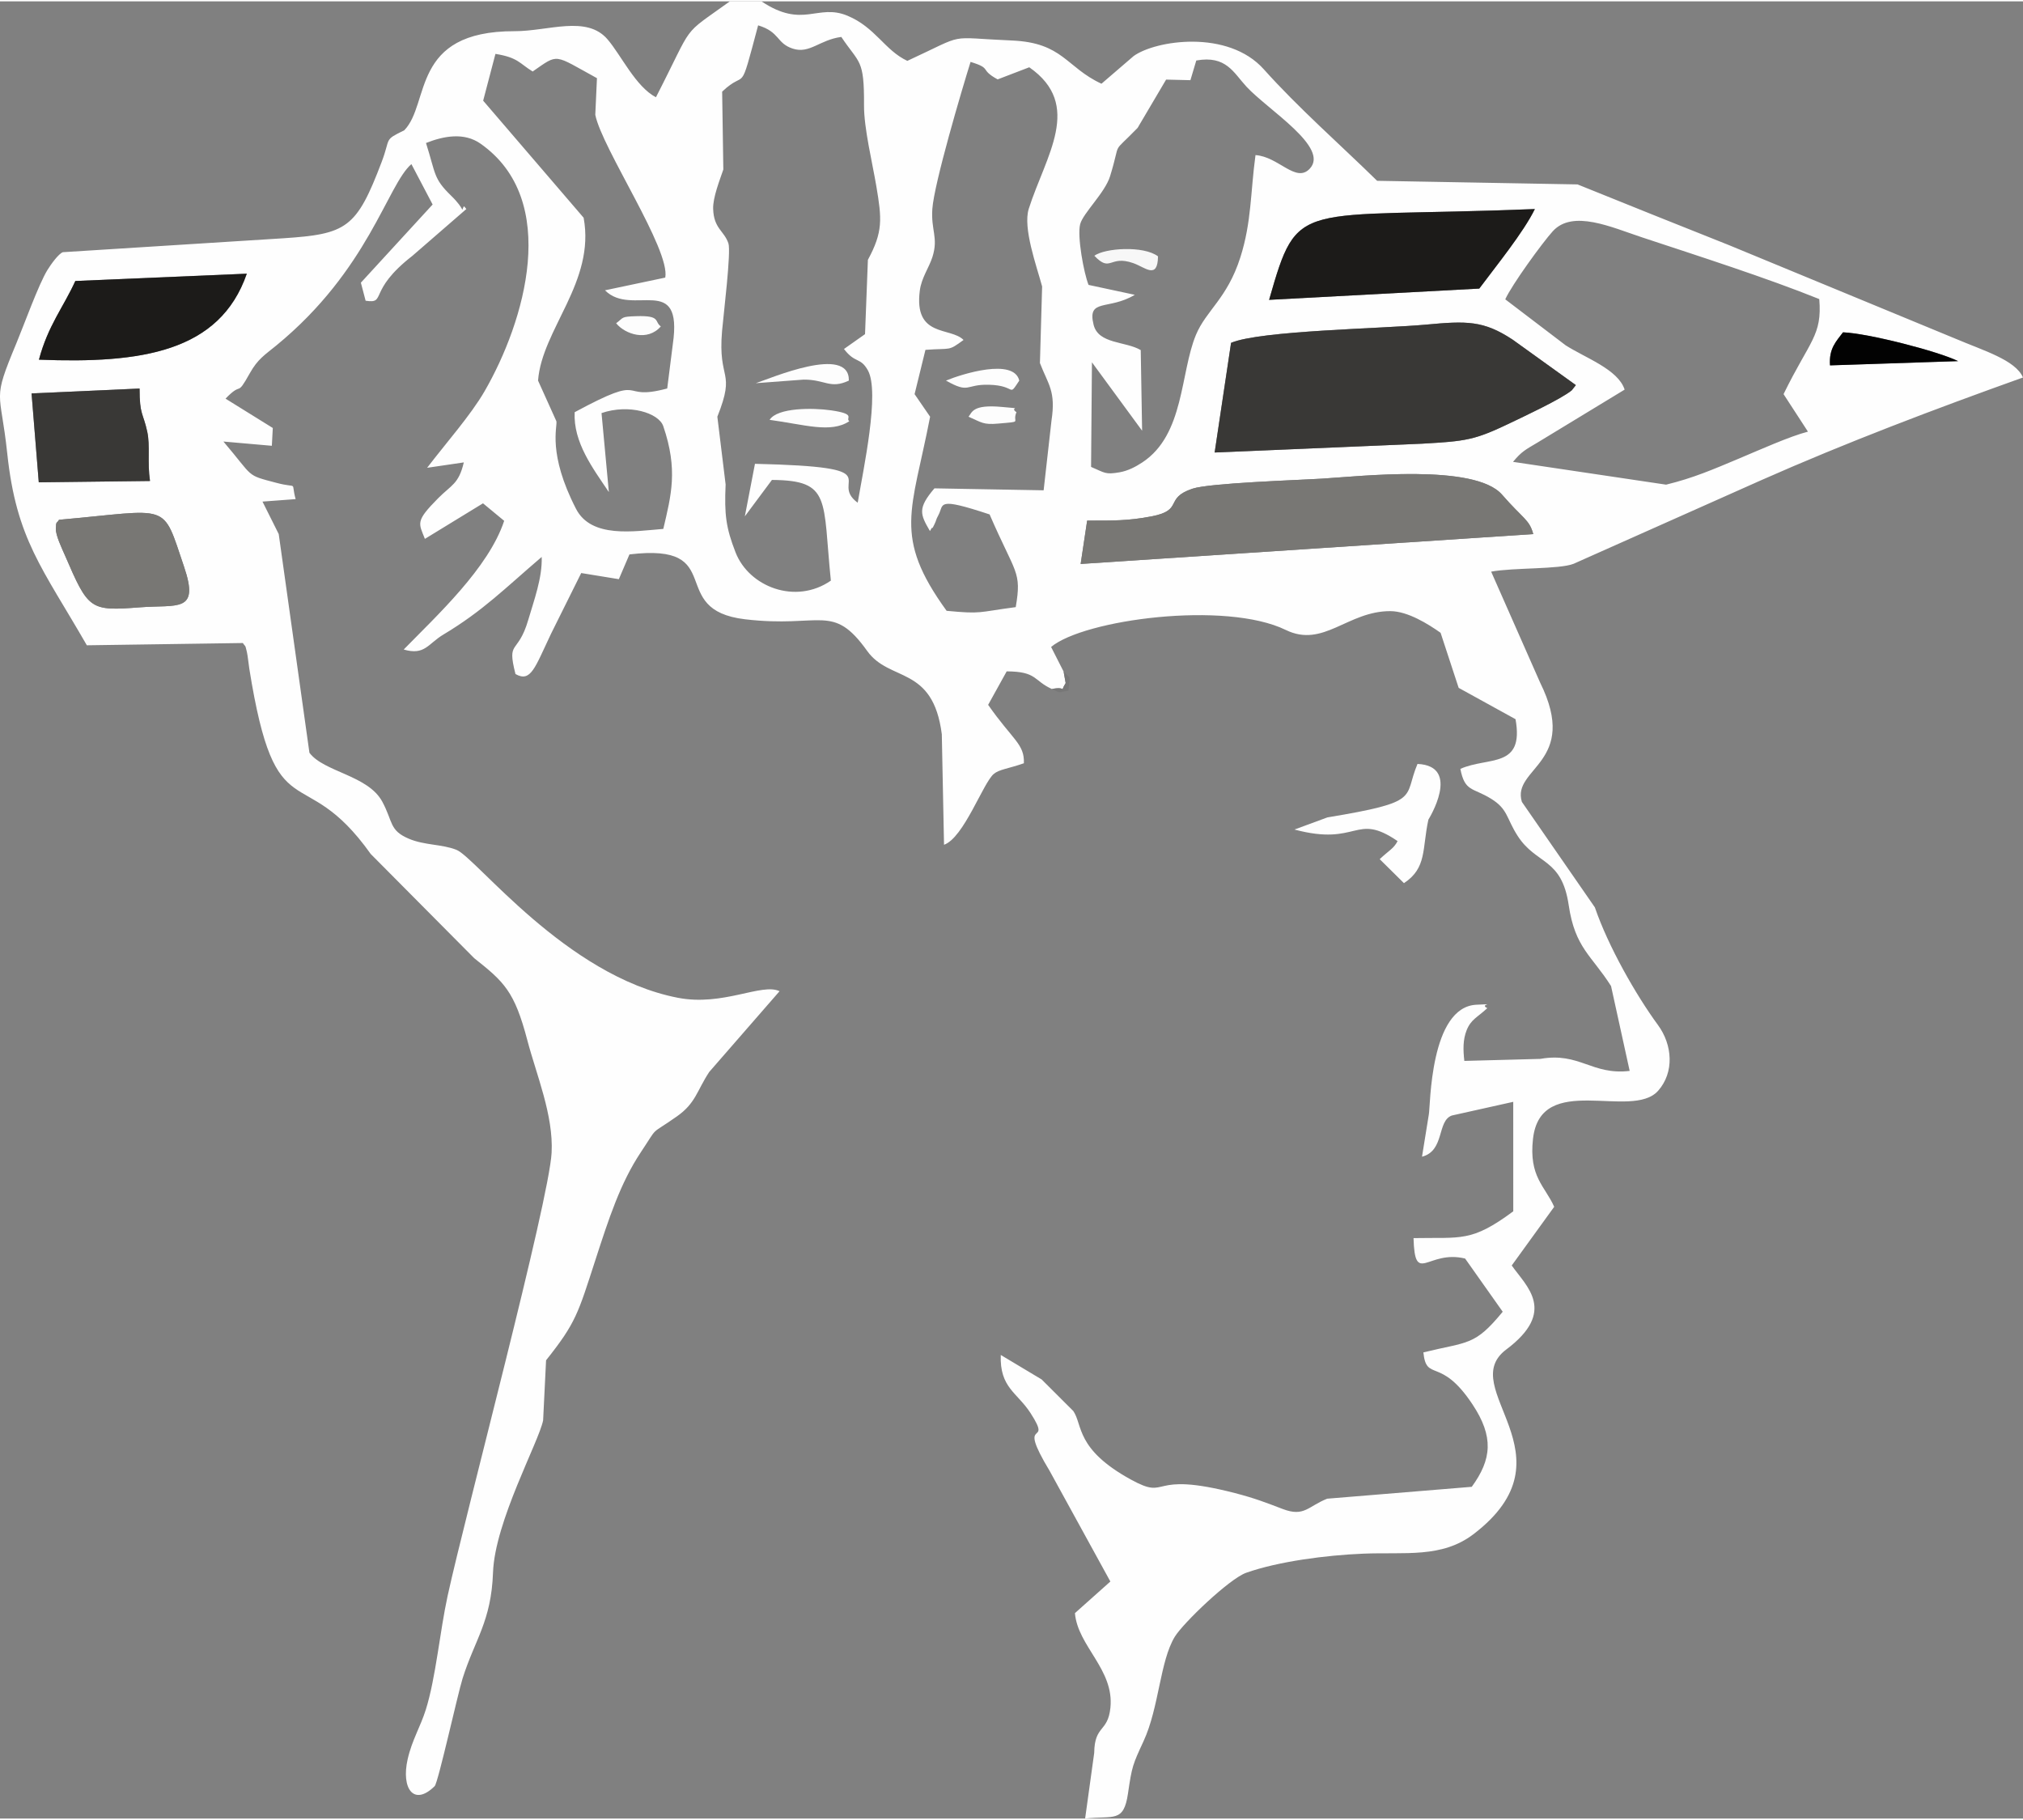 <?xml version="1.0" encoding="UTF-8"?>
<!DOCTYPE svg PUBLIC "-//W3C//DTD SVG 1.1//EN" "http://www.w3.org/Graphics/SVG/1.1/DTD/svg11.dtd">
<!-- Creator: CorelDRAW -->
<svg xmlns="http://www.w3.org/2000/svg" xml:space="preserve" width="448px" height="403px" style="shape-rendering:geometricPrecision; text-rendering:geometricPrecision; image-rendering:optimizeQuality; fill-rule:evenodd; clip-rule:evenodd"
viewBox="0 0 1076.26 966.714"
 xmlns:xlink="http://www.w3.org/1999/xlink">
 <rect x="0" y="0" width="1076.26" height="966.714" fill="#808080" stroke="none"/>
 <defs>
  <style type="text/css">
   <![CDATA[
    .fil4 {fill:#020202}
    .fil3 {fill:#1C1B19}
    .fil1 {fill:#393836}
    .fil7 {fill:#777777}
    .fil2 {fill:#787774}
    .fil6 {fill:#F7F7F7}
    .fil5 {fill:#FDFDFD}
    .fil0 {fill:#FEFEFE}
   ]]>
  </style>
 </defs>
 <g id="Livello_x0020_1">
  <g id="_157135864">
   <path id="_158087664" class="fil0" d="M815.715 283.407c-2.094,-7.807 -5.325,-8.019 -16.612,-20.978 -14.499,-16.649 -75.673,-9.747 -95.72,-8.516 -13.14,0.806 -59.966,2.306 -68.998,5.35 -15.256,5.137 -4.397,11.378 -21.735,14.711 -12.669,2.437 -20.768,2.252 -34.271,2.252l-3.458 23.066 240.793 -15.886zm-784.329 -7.614c-1.152,2.159 -1.563,0.323 -1.679,4.774 -0.096,3.614 3.345,10.658 4.766,13.951 12.607,29.193 13.225,29.908 40.018,27.84 19.939,-1.538 31.808,3.112 23.431,-21.562 -11.928,-35.136 -6.544,-30.285 -66.536,-25.003zm48.412 -20.64c-1.495,-10.065 0.173,-18.615 -1.455,-26.197 -2.156,-10.036 -4.105,-8.757 -4.091,-22.975l-57.458 2.59 3.838 47.297 59.166 -0.715zm724.956 -75.176c-15.48,-10.235 -24.447,-10.014 -46.097,-8.002 -23.25,2.159 -88.228,3.12 -103.714,9.693l-8.737 58.337 110.394 -4.692c23.326,-1.345 27.783,-1.838 46.698,-10.921 6.774,-3.254 27.216,-12.762 32.915,-17.486l2.162 -2.754 -33.621 -24.175zm236.975 11.415c-10.601,-5.242 -47.796,-14.799 -61.231,-15.324 -3.58,4.788 -7.56,8.573 -6.913,17.585l68.144 -2.261zm-73.857 -33.008c-28.016,-11.293 -63.458,-22.634 -94.316,-32.844 -16.232,-5.367 -36.852,-14.907 -47.476,-3.223 -5.43,5.974 -21.78,28.467 -25.264,36.2l32.109 24.45c10.504,6.732 27.925,12.794 31.4,23.585l-46.185 28.064c-6.601,3.92 -8.595,4.808 -13.194,10.365l81.44 12.13c14.601,-3.563 24.963,-8.093 38.849,-13.92 10.487,-4.403 27.043,-11.838 36.617,-14.28l-12.978 -19.956c13.982,-28.603 20.626,-31.108 18.998,-50.571zm-947.152 32.237c54.25,2.139 96.143,-4.022 110.579,-45.742l-91.227 3.886c-6.343,13.977 -14.504,23.636 -19.352,41.856zm766.268 -37.822c8.927,-11.999 23.511,-29.893 29.57,-42.301 -127.613,5.109 -125.704,-6.343 -141.377,48.295l111.807 -5.994zm-119.044 -71.006c12.263,0.8 21.42,15.009 28.799,7.302 10.848,-11.33 -22.01,-31.187 -33.624,-43.728 -6.882,-7.438 -10.78,-16.754 -26.68,-13.903l-3.12 10.47 -12.933 -0.309 -15.165 25.692c-14.66,15.12 -8.357,5.333 -14.657,25.749 -2.698,8.743 -14.323,19.565 -15.889,25.434 -1.711,6.405 1.983,26.282 4.451,32.342l24.603 5.273c-13.991,8.425 -25.448,1.645 -21.922,15.925 2.556,10.357 17.001,8.703 25.08,13.48l0.732 42.889 -26.691 -36.39 -0.462 55.645c7.376,3.129 7.469,4.201 15.128,2.874 4.513,-0.78 8.612,-2.939 12.207,-5.316 22.339,-14.765 20.039,-47.484 28.433,-67.73 5.438,-13.12 16.652,-19.361 23.641,-41.272 6.022,-18.884 5.356,-34.656 8.071,-54.428zm-181.372 127.162l8.258 12.008c-9.693,50.278 -20.03,63.475 8.78,103.257 18.955,1.793 16.144,0.757 36.775,-1.963 3.262,-19.227 -0.023,-17.273 -13.906,-49.314 -28.742,-9.512 -24.141,-5.347 -27.21,0.318 -1.674,3.086 -0.828,2.352 -2.289,5.237 -0.201,0.397 -0.916,2.011 -1.069,1.642 -0.156,-0.38 -0.76,1.106 -1.174,1.634 -5.188,-8.899 -6.681,-12.068 2.403,-22.702l58.085 1.044 4.176 -37.048c2.414,-15.812 -1.747,-19.196 -6.147,-30.654l1.169 -40.738c-2.919,-10.836 -10.357,-31.142 -7.095,-41.36 8.978,-28.132 29.094,-55.183 0.25,-75.247l-16.813 6.448c-10.014,-5.455 -2.698,-5.716 -14.411,-9.304 -4.683,14.984 -19.369,64.567 -20.334,78.183 -0.811,11.384 3.282,15.253 0.091,25.465 -1.798,5.756 -5.841,11.095 -6.74,17.897 -3.339,25.287 16.291,19.298 23.247,26.376 -8.402,6.153 -6.176,4.21 -20.271,5.265l-5.773 23.556zm-38.985 -190.022c-11.622,1.532 -16.87,9.183 -25.891,6.195 -8.777,-2.91 -6.638,-8.797 -18.359,-12.365 -10.405,39.158 -5.773,22.566 -19.142,35.272l0.63 41.405c-1.881,5.571 -5.625,14.93 -5.418,20.975 0.36,10.57 5.798,11.528 8.116,18.317 1.518,4.439 -2.641,38.168 -3.37,46.576 -2.346,27.133 7.5,20.487 -2.511,45.654l4.397 36.026c-0.721,16.084 0.193,23.04 5.273,36.114 7.16,18.43 32.013,28.016 50.718,15.057 -4.437,-43.257 0.377,-53.365 -31.354,-53.563l-14.411 19.369 5.387 -27.95c74.626,1.745 38.438,8.768 54.655,20.711 2.981,-17.662 11.926,-58.885 5.39,-70.487 -4.008,-7.123 -6.675,-3.41 -12.689,-11.304l11.202 -7.9 1.523 -39.527c8.088,-14.944 7.438,-21.712 4.491,-39.167 -2.122,-12.581 -6.621,-30.903 -6.553,-42.988 0.139,-24.949 -2.408,-21.948 -12.085,-36.421zm-164.204 18.385c-7.035,-4.318 -7.756,-7.438 -19.798,-9.37l-6.533 24.892 53.447 62.266c6.326,34.151 -22.18,59.33 -24.248,86.642l9.753 21.616c0.633,2.953 -4.783,17.088 10.468,46.642 8.141,15.778 30.872,11.9 46.415,10.638 4.181,-17.88 7.932,-31.448 -0.026,-54.672 -2.408,-7.027 -18.218,-11.965 -32.841,-6.941l3.901 42.018c-8.516,-12.655 -18.998,-26.475 -18.192,-42.486 40.131,-21.653 22.248,-5.398 49.237,-12.621l2.976 -23.517c5.574,-38.551 -21.687,-14.181 -36.075,-28.711l32.061 -6.766c2.806,-14.918 -33.666,-68.723 -37.229,-86.603l0.888 -19.483c-23.392,-12.782 -20.144,-13.265 -34.203,-3.546zm282.482 319.249l1.084 6.099c-3.869,6.238 1.821,1.421 -7.353,3.143 -9.897,-4.496 -7.756,-9.307 -24.03,-9.373l-9.863 17.803c13.117,18.788 19.375,20.728 19.02,31.076 -8.241,2.902 -13.126,3.231 -16.033,5.693 -5.713,4.839 -15.931,33.95 -26.455,37.678l-1.183 -58.828c-4.737,-36.792 -27.735,-27.536 -39.697,-44.281 -18.422,-25.792 -24.382,-12.062 -64.953,-16.847 -42.5,-5.015 -8.448,-40.869 -61.529,-34.509l-5.642 13.171 -20.013 -3.262 -16.073 32.322c-8.541,17.922 -10.68,26.092 -18.907,21.403 -4.715,-18.566 1.245,-9.843 6.785,-28.759 3.041,-10.385 7.554,-22.441 7.163,-33.527 -19.434,16.586 -31.235,28.691 -52.292,41.283 -8.181,4.896 -9.94,11.259 -21.117,7.96 17.662,-18.09 45.144,-43.359 53.453,-68.456l-11.265 -9.313 -30.915 18.91c-3.302,-8.482 -5.234,-9.228 7.029,-21.596 7.109,-7.168 10.958,-7.52 13.676,-19.083l-19.517 2.871c10.241,-13.415 23.213,-28.001 30.566,-40.724 21.318,-36.895 40.611,-101.691 -2.156,-131.71 -8.771,-6.156 -19.644,-4.062 -29.006,-0.352 5.254,16.552 3.849,18.793 13.338,28.013 7.98,7.75 5.081,8.99 6.709,5.807 0.227,-0.445 0.959,0.857 1.418,1.305l-28.66 24.864c-24.177,18.81 -13.506,25.655 -24.932,23.922l-2.522 -9.602 38.174 -41.587 -11.293 -21.494c-12.853,11.075 -22.722,56.182 -71.871,96.492 -6.136,5.032 -9.849,7.177 -14.073,14.723 -7.543,13.477 -3.588,3.821 -12.938,13.557l25.142 15.608 -0.505 9.469 -25.763 -2.258c16.555,19.443 11.591,17.576 28.22,21.979 12.124,3.211 7.424,-1.441 10.198,8.652l-17.63 1.313 8.641 17.287 16.331 116.332c7.645,10.272 31.196,11.917 38.784,26.061 5.773,10.757 3.637,15.213 14.065,19.656 8.363,3.566 17.562,2.845 25.323,5.9 10.485,4.127 58.176,67.151 117.81,78.725 24.152,4.686 44.559,-8.019 54.139,-3.501l-37.422 42.965c-6.641,10.099 -7.154,16.567 -17.196,23.639 -15.162,10.68 -9.29,4.187 -19.227,19.117 -10.896,16.374 -17.023,35.323 -24.192,57.433 -9.2,28.376 -10.3,33.249 -26.186,53.197l-1.572 31.97c-2.306,11.483 -25.681,53.841 -26.651,80.873 -0.939,26.175 -9.634,35.581 -16.201,56.445 -2.601,8.266 -13.004,55.453 -14.845,57.265 -11.137,10.984 -17.889,1.191 -14.374,-14.314 2.326,-10.269 6.805,-17.21 9.721,-26.569 5.276,-16.93 7.412,-41.394 11.543,-60.332 9.495,-43.513 53.932,-209.774 55.322,-235.741 1.067,-19.945 -8.093,-41.496 -12.904,-59.824 -6.873,-26.189 -12.34,-31.037 -28.288,-43.7l-55.024 -55.404c-36.384,-51.192 -50.395,-9.685 -64.604,-98.548 -0.383,-2.38 -0.823,-6.924 -1.285,-8.893 -1.05,-4.488 -0.678,-2.482 -2.145,-4.797l-83.006 1.206c-23.746,-41.28 -37.505,-56.434 -42.347,-102.074 -3.671,-34.571 -8.272,-27.037 4.927,-58.76 3.875,-9.31 11.806,-31.278 16.425,-38.767 1.77,-2.868 5.829,-8.624 8.232,-9.52l117.169 -7.395c33.803,-2.238 39.033,-5.254 52.448,-40.631 4.953,-13.06 0.913,-11.384 12.014,-16.822 13.965,-14.297 3.208,-52.826 58.706,-52.724 17.92,0.031 38.265,-8.655 49.419,4.315 7.29,8.476 14.93,25.142 25.769,30.841 20.972,-40.843 12.663,-31.766 39.331,-51.03l16.813 0c22.183,14.831 29.712,0.967 45.771,7.654 14.859,6.19 19.82,18.425 31.84,24.007 32.594,-15.052 19.798,-12.354 55.606,-10.834 27.235,1.155 28.773,14.232 47.669,22.997l17.108 -14.717c11.597,-8.405 50.159,-14.325 69.25,7.024 18.382,20.555 40.784,40.205 60.3,59.336l106.613 1.918c27.207,11.018 53.901,21.69 80.572,32.302l120.675 49.844c14.862,6.326 31.732,11.268 35.74,20.569 -46.908,16.771 -93.939,34.574 -139.366,54.681l-99.765 44.449c-7.673,2.987 -31.942,1.955 -43.813,4.153l26.03 58.967c21.199,42.778 -15.284,45.399 -9.679,63.523l38.829 56.119c7.157,20.918 22.013,46.837 33.564,62.578 7.764,10.578 8.768,25.184 0.088,34.98 -14.039,15.849 -62.476,-10.504 -66.567,25.534 -2.298,20.223 6.391,25.204 11.273,36.188l-22.589 31.221c7.79,11.117 24.24,24.339 -2.942,44.718 -27.258,20.439 37.309,56.312 -17.304,98.142 -16.876,12.93 -36.472,9.534 -58.723,10.445 -19.727,0.808 -45.104,4.102 -62.292,10.164 -8.958,3.16 -33.533,26.739 -37.981,34.01 -7.951,13.001 -8.317,37.524 -16.612,55.523 -5.759,12.493 -6.184,13.279 -8.3,27.837 -2.289,15.781 -7.574,11.704 -22.81,13.381l4.831 -34.906c0.193,-15.037 7.29,-10.737 8.632,-24.121 2.04,-20.354 -17.409,-32.645 -18.881,-50.258l18.847 -16.811 -32.299 -58.84c-18.416,-30.538 2.215,-11.537 -10.141,-30.716 -7.14,-11.083 -16.484,-13.494 -15.869,-30.966l21.752 13.021 16.853 16.816c5.109,7.495 1.115,20.257 30.691,36.48 20.978,11.509 8.255,-4.984 55.245,7.149 10.768,2.78 16.581,5.098 25.491,8.485 11.486,4.366 13.412,-1.45 23.636,-5.489l76.912 -6.323c10.643,-14.623 11.801,-26.594 0.437,-43.774 -17.1,-25.846 -24.555,-11.707 -26.177,-27.732 24.002,-5.898 27.139,-3.296 42.205,-21.624l-20.005 -28.308c-19.982,-4.842 -26.699,14.638 -27.445,-10.865 25.349,-0.496 30.651,2.377 53.064,-14.26l-0.014 -58.235 -32.682 7.282c-8,2.919 -3.665,18.742 -15.857,21.911l3.634 -22.509c0.868,-4.096 0.437,-57.379 25.499,-58.357 11.58,-0.454 0.837,-0.431 5.611,1.83 -5.364,5.004 -8.655,5.917 -10.989,11.733 -2.02,5.024 -1.909,10.482 -1.234,16.337l40.389 -1.072c20.932,-3.719 27.318,8.748 47.572,6.397l-9.909 -45.133c-10.297,-16.294 -19.162,-20.232 -22.524,-43.033 -3.742,-25.414 -17.202,-21.352 -27.187,-36.897 -6.039,-9.401 -5.117,-14.141 -13.994,-19.659 -9.931,-6.173 -14.062,-3.603 -16.462,-15.965 14.981,-6.635 34.072,-0.023 29.352,-26.419l-30.254 -16.672 -9.614 -29.295c-6.431,-4.542 -17.406,-11.483 -26.682,-11.523 -22.779,-0.099 -35.632,19.795 -55.682,10.014 -32.1,-15.656 -107.484,-5.512 -124.85,9.046l6.661 13.114z"/>
   <path id="_156939768" class="fil1" d="M838.375 204.151l-2.162 2.754c-5.699,4.723 -26.14,14.232 -32.915,17.486 -18.915,9.083 -23.372,9.577 -46.698,10.921l-110.394 4.692 8.737 -58.337c15.486,-6.573 80.464,-7.534 103.714,-9.693 21.65,-2.011 30.617,-2.233 46.097,8.002l33.621 24.175z"/>
   <path id="_156940488" class="fil2" d="M815.715 283.407l-240.793 15.886 3.458 -23.066c13.503,0 21.602,0.184 34.271,-2.252 17.338,-3.333 6.479,-9.574 21.735,-14.711 9.032,-3.044 55.858,-4.544 68.998,-5.35 20.047,-1.231 81.221,-8.133 95.72,8.516 11.287,12.958 14.518,13.171 16.612,20.978z"/>
   <path id="_66586336" class="fil3" d="M786.987 152.798l-111.807 5.994c15.673,-54.638 13.764,-43.187 141.377,-48.295 -6.059,12.408 -20.643,30.302 -29.57,42.301z"/>
   <path id="_66740312" class="fil3" d="M20.72 190.62c4.848,-18.22 13.009,-27.879 19.352,-41.856l91.227 -3.886c-14.436,41.72 -56.329,47.881 -110.579,45.742z"/>
   <path id="_157134520" class="fil2" d="M31.386 275.793c59.991,-5.282 54.607,-10.133 66.536,25.003 8.377,24.674 -3.492,20.024 -23.431,21.562 -26.793,2.068 -27.411,1.353 -40.018,-27.84 -1.421,-3.293 -4.862,-10.337 -4.766,-13.951 0.116,-4.451 0.528,-2.615 1.679,-4.774z"/>
   <path id="_157134688" class="fil1" d="M79.797 255.153l-59.166 0.715 -3.838 -47.297 57.458 -2.59c-0.014,14.218 1.935,12.938 4.091,22.975 1.628,7.583 -0.04,16.133 1.455,26.197z"/>
   <path id="_157134640" class="fil0" d="M734.014 456.334c5.242,-4.905 7.429,-5.597 9.52,-9.605 -22.779,-15.602 -20.64,2.993 -54.86,-6.153l17.514 -6.451c50.701,-8.4 40.228,-10.249 47.938,-28.45 23.661,1.078 5.798,29.621 5.798,29.627 -3.404,15.557 -0.692,25.661 -13.004,33.8l-12.907 -12.768z"/>
   <path id="_157134976" class="fil4" d="M1041.73 191.392l-68.144 2.261c-0.647,-9.012 3.333,-12.796 6.913,-17.585 13.435,0.525 50.63,10.082 61.231,15.324z"/>
   <path id="_157134760" class="fil5" d="M451.835 223.365c-9.815,6.519 -23.814,1.776 -42.384,-0.729 4.139,-6.607 23.25,-6.434 32.671,-5.064 13.886,2.017 7.401,4.031 9.713,5.793z"/>
   <path id="_157134832" class="fil5" d="M451.603 201.749c-9.917,4.689 -12.66,-0.638 -24.124,-0.522l-25.392 1.903c7.622,-2.476 49.881,-20.728 49.515,-1.381z"/>
   <path id="_157135480" class="fil5" d="M542.27 201.749c-6.164,9.265 -1.121,2.584 -16.203,2.21 -12.731,-0.315 -9.977,4.981 -22.802,-2.21 8.507,-3.529 36.106,-12.181 39.005,0z"/>
   <path id="_157135720" class="fil6" d="M616.074 135.65c-0.156,12.558 -6.871,5.818 -13.12,3.623 -12.879,-4.527 -11.894,5.319 -20.759,-3.94 5.608,-4.091 26.189,-5.498 33.879,0.318z"/>
   <path id="_157135528" class="fil5" d="M540.77 218.562c-2.545,5.881 3.974,4.842 -9.79,6.065 -7.869,0.701 -8.686,-0.587 -15.707,-3.665 1.901,-2.255 1.952,-6.695 17.939,-5.183 12.147,1.149 3.336,-0.096 7.557,2.783z"/>
   <path id="_157135552" class="fil5" d="M351.559 172.927c-7.112,8.227 -19.071,4.156 -23.766,-1.685 4.252,-3.16 2.372,-3.489 10.802,-3.762 13.131,-0.423 9.387,2.862 12.964,5.447z"/>
   <path id="_157135384" class="fil7" d="M559.594 365.808c9.174,-1.722 3.484,3.095 7.353,-3.143l-1.084 -6.099c4.309,4.525 3.359,1.37 2.545,10.121 -6.346,1.052 -3.713,1.435 -8.814,-0.879z"/>
  </g>
 </g>
</svg>
